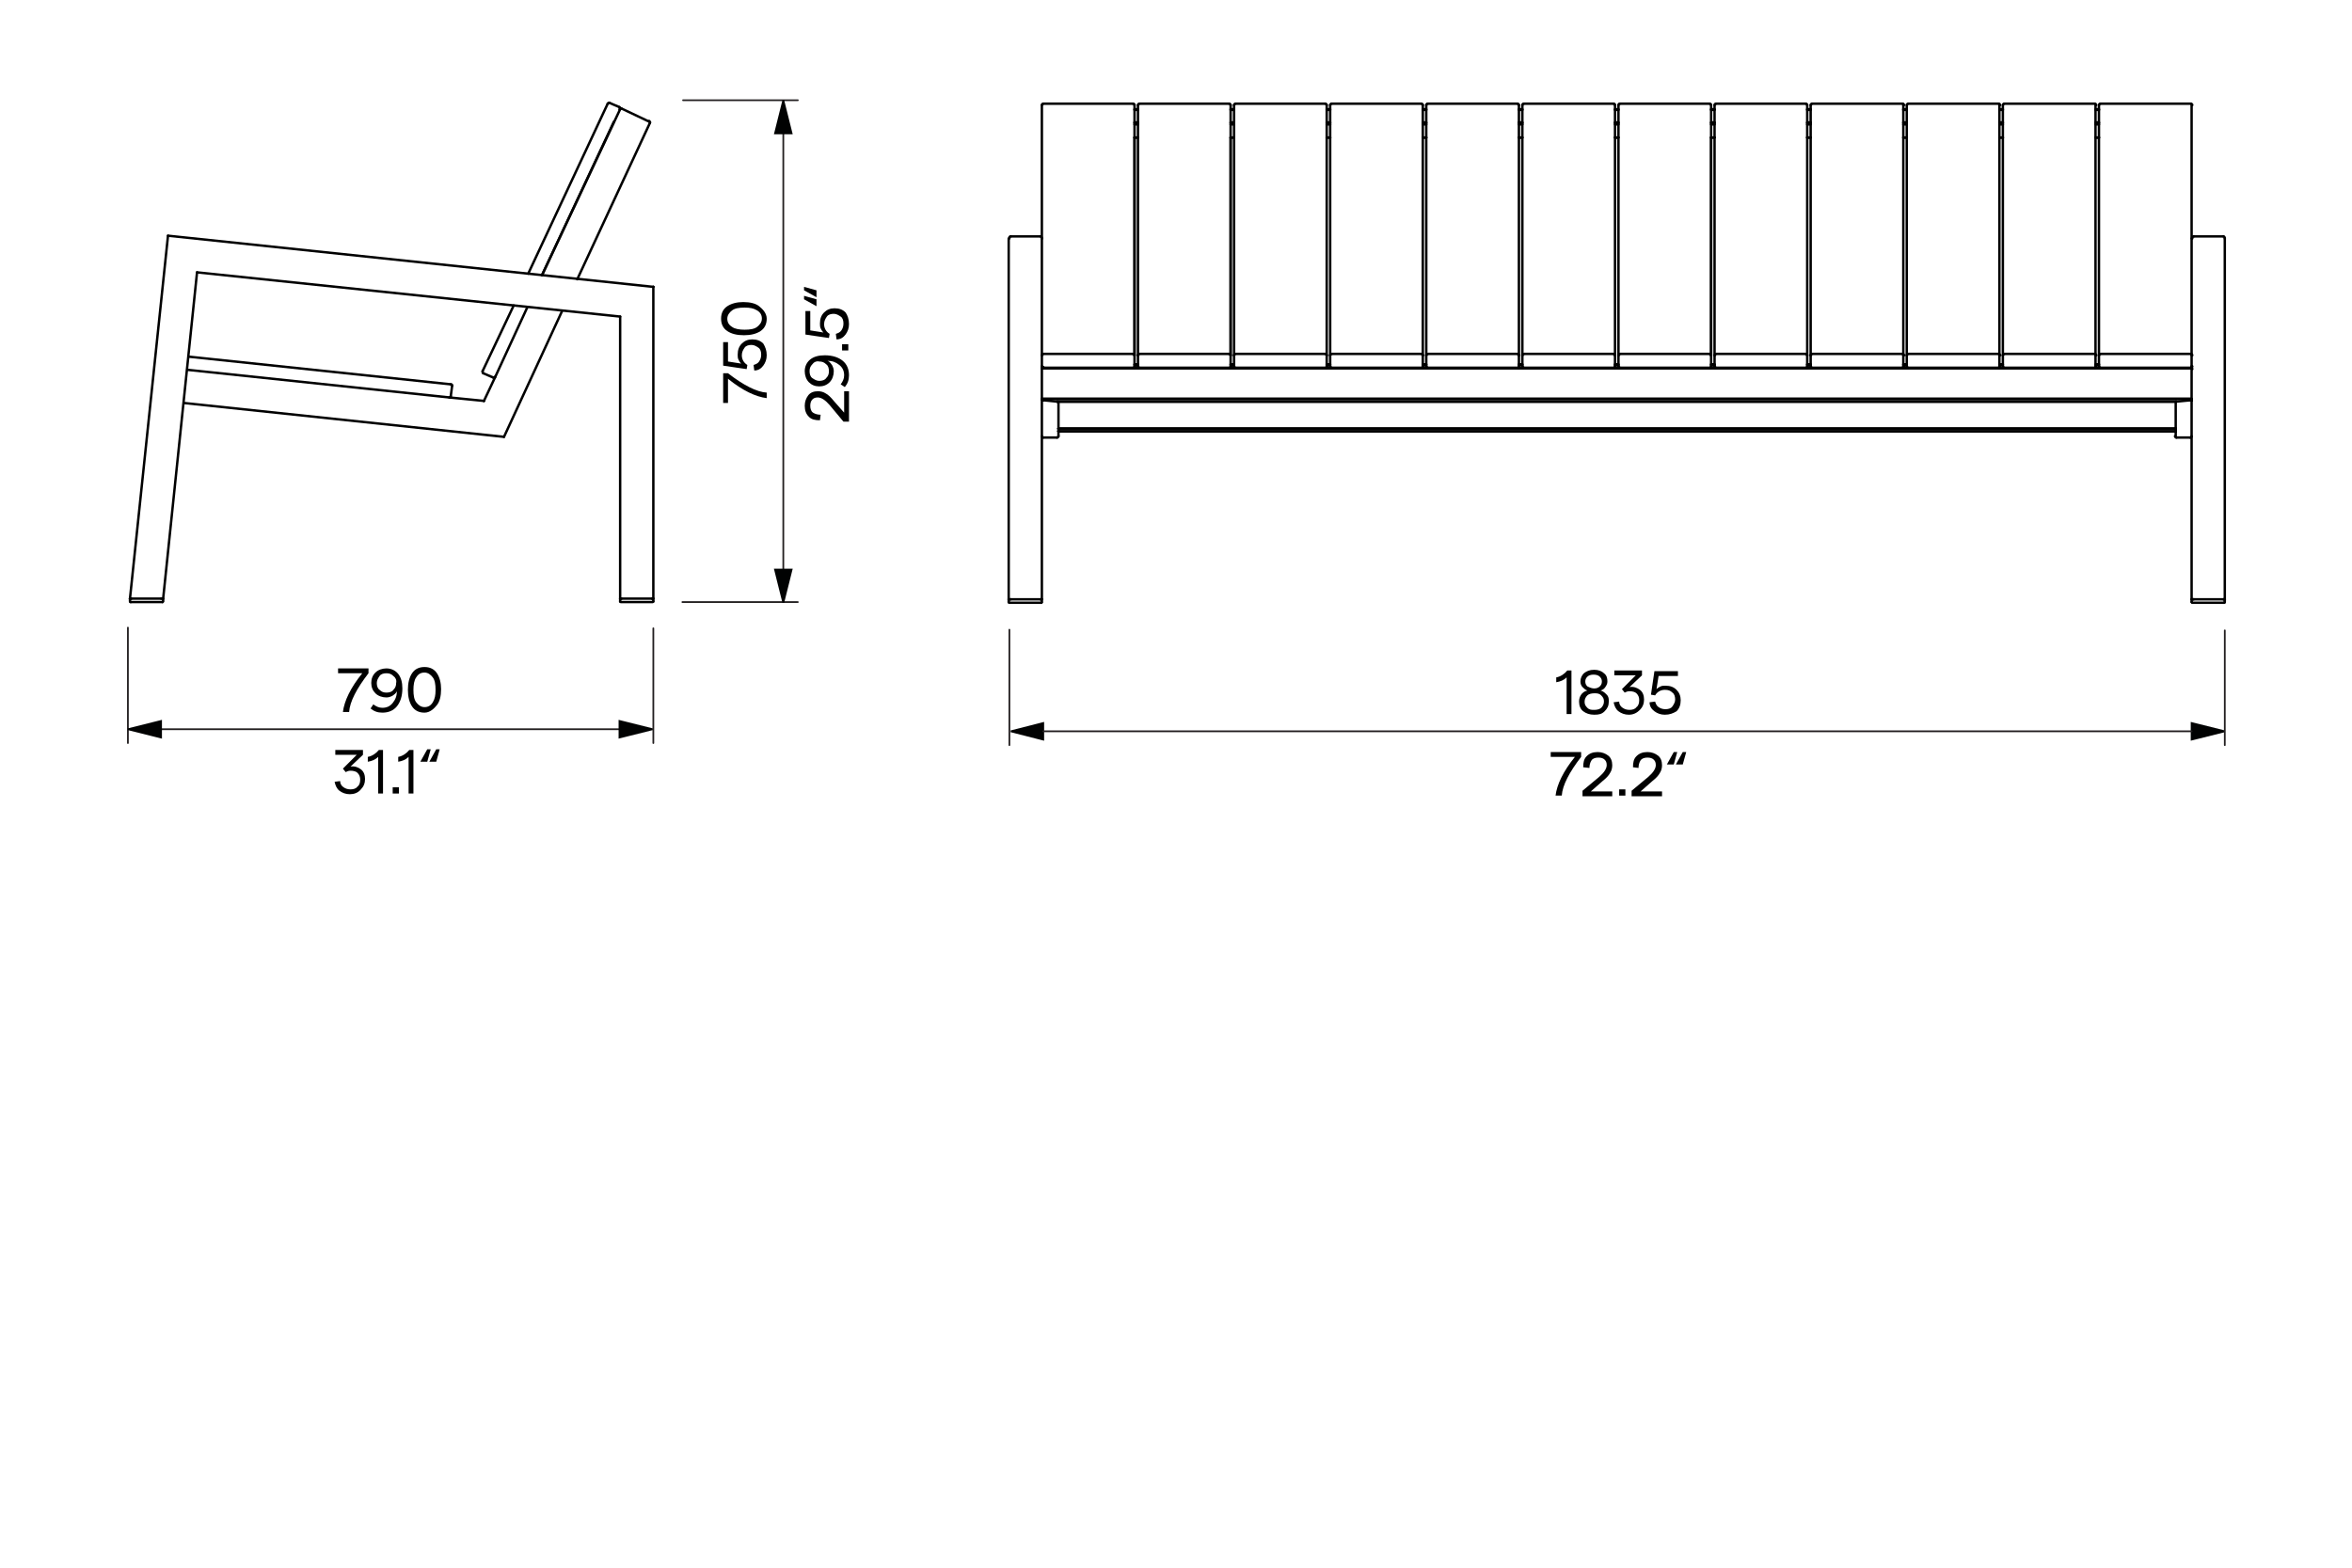 <?xml version="1.0" encoding="utf-8"?>
<!-- Generator: Adobe Illustrator 27.0.0, SVG Export Plug-In . SVG Version: 6.00 Build 0)  -->
<svg version="1.1" id="Vrstva_1" xmlns="http://www.w3.org/2000/svg" xmlns:xlink="http://www.w3.org/1999/xlink" x="0px" y="0px"
	 viewBox="0 0 340.2 226.8" style="enable-background:new 0 0 340.2 226.8;" xml:space="preserve">
<style type="text/css">
	.st0{fill:none;stroke:#231F20;stroke-width:0.25;stroke-linecap:round;stroke-linejoin:round;}
	.st1{enable-background:new    ;}
	.st2{fill:none;stroke:#000000;stroke-width:0.35;stroke-linecap:round;stroke-linejoin:round;}
	.st3{fill:#010202;stroke:#010202;stroke-width:0.25;stroke-miterlimit:10;}
</style>
<line class="st0" x1="98.7" y1="87.1" x2="115.4" y2="87.1"/>
<line class="st0" x1="98.8" y1="14.5" x2="115.4" y2="14.5"/>
<polyline class="st0" points="113.3,18.5 113.3,49.2 113.3,82.4 "/>
<g class="st1">
	<path d="M110.9,57.6c-1.6-0.2-3.5-1.1-5.6-2.8v3.5h-0.7V54h0.7c2.2,1.7,4.1,2.7,5.6,2.8V57.6z"/>
	<path d="M110.9,51.4c0,0.6-0.2,1.1-0.5,1.5c-0.3,0.4-0.7,0.7-1.3,0.7l-0.1-0.8c0.3-0.1,0.6-0.2,0.8-0.5s0.3-0.6,0.3-1
		c0-0.4-0.1-0.8-0.4-1s-0.6-0.4-1-0.4c-0.4,0-0.8,0.1-1,0.4s-0.4,0.6-0.4,1.1c0,0.6,0.3,1.1,0.8,1.4l-0.1,0.6l-3.4-0.5v-3.4h0.7v2.8
		l1.9,0.3c-0.2-0.2-0.3-0.4-0.4-0.6c-0.1-0.2-0.1-0.5-0.1-0.7c0-0.7,0.2-1.2,0.6-1.6c0.4-0.4,0.9-0.6,1.5-0.6c0.7,0,1.2,0.2,1.6,0.6
		C110.7,50.2,110.9,50.7,110.9,51.4z"/>
	<path d="M110.9,46.1c0,0.8-0.3,1.4-0.9,1.8c-0.6,0.4-1.4,0.6-2.4,0.6c-1,0-1.8-0.2-2.4-0.6c-0.6-0.4-0.9-1-0.9-1.8
		c0-0.8,0.3-1.4,0.9-1.8s1.4-0.6,2.3-0.6c1,0,1.8,0.2,2.3,0.6S110.9,45.3,110.9,46.1z M110.2,46.1c0-0.5-0.2-0.9-0.7-1.2
		s-1-0.4-1.8-0.4c-0.8,0-1.4,0.1-1.8,0.4c-0.4,0.3-0.7,0.7-0.7,1.2c0,0.5,0.2,0.9,0.7,1.2c0.4,0.3,1.1,0.4,1.8,0.4
		c0.8,0,1.4-0.1,1.8-0.4S110.2,46.6,110.2,46.1z"/>
</g>
<g class="st1">
	<path d="M122.7,61l-0.7,0l-2-2.4c-0.6-0.7-1.2-1.1-1.7-1.1c-0.4,0-0.6,0.1-0.8,0.3c-0.2,0.2-0.3,0.5-0.3,0.9c0,0.4,0.1,0.8,0.4,1
		c0.3,0.2,0.7,0.3,1.1,0.3l-0.1,0.8c-0.7,0-1.2-0.1-1.6-0.5c-0.4-0.4-0.6-0.9-0.6-1.6c0-0.6,0.2-1.1,0.5-1.5s0.8-0.6,1.4-0.6
		c0.4,0,0.8,0.1,1.1,0.3c0.4,0.2,0.8,0.6,1.2,1.1l1.5,1.7v-3.1h0.7V61z"/>
	<path d="M120.6,53.7c0,0.6-0.2,1.2-0.6,1.6c-0.4,0.4-0.9,0.6-1.5,0.6c-0.6,0-1.1-0.2-1.5-0.6c-0.4-0.4-0.6-1-0.6-1.6
		c0-0.7,0.3-1.3,0.8-1.7c0.5-0.4,1.2-0.6,2.1-0.6c1.1,0,2,0.3,2.6,0.8s0.9,1.2,0.9,2.1c0,0.7-0.2,1.2-0.6,1.7l-0.6-0.4
		c0.3-0.4,0.5-0.8,0.5-1.3c0-0.6-0.2-1.1-0.7-1.5s-1-0.6-1.7-0.6c0.3,0.1,0.5,0.4,0.7,0.7C120.5,53.1,120.6,53.4,120.6,53.7z
		 M117.5,52.7c-0.3,0.3-0.4,0.6-0.4,1s0.1,0.8,0.4,1s0.6,0.4,1,0.4c0.4,0,0.8-0.1,1-0.4c0.3-0.3,0.4-0.6,0.4-1s-0.1-0.8-0.4-1
		c-0.3-0.3-0.6-0.4-1-0.4C118.1,52.2,117.7,52.4,117.5,52.7z"/>
	<path d="M121.8,50.7v-0.9h0.9v0.9H121.8z"/>
	<path d="M122.8,46.9c0,0.6-0.2,1.1-0.5,1.5c-0.3,0.4-0.7,0.7-1.3,0.7l-0.1-0.8c0.3-0.1,0.6-0.2,0.8-0.5s0.3-0.6,0.3-1
		c0-0.4-0.1-0.8-0.4-1s-0.6-0.4-1-0.4c-0.4,0-0.8,0.1-1,0.4s-0.4,0.6-0.4,1.1c0,0.6,0.3,1.1,0.8,1.4l-0.1,0.6l-3.4-0.5v-3.4h0.7v2.8
		l1.9,0.3c-0.2-0.2-0.3-0.4-0.4-0.6c-0.1-0.2-0.1-0.5-0.1-0.7c0-0.7,0.2-1.2,0.6-1.6c0.4-0.4,0.9-0.6,1.5-0.6c0.7,0,1.2,0.2,1.6,0.6
		C122.6,45.6,122.8,46.2,122.8,46.9z"/>
	<path d="M116.3,41.5l1.8,0.5v1l-1.8-1V41.5z M116.3,42.8l1.8,0.5v1l-1.8-1V42.8z"/>
</g>
<g>
	<line class="st2" x1="78.4" y1="39.8" x2="88.8" y2="17.6"/>
	<path class="st2" d="M89.7,87C89.7,87,89.7,87.1,89.7,87"/>
	<line class="st2" x1="89.7" y1="86.6" x2="89.8" y2="86.6"/>
	<path class="st2" d="M94.5,87C94.5,87,94.5,87.1,94.5,87"/>
	<line class="st2" x1="94.4" y1="86.6" x2="94.5" y2="86.6"/>
	<line class="st2" x1="89.8" y1="87.1" x2="94.4" y2="87.1"/>
	<line class="st2" x1="94.5" y1="87" x2="94.5" y2="86.6"/>
	<line class="st2" x1="89.7" y1="86.6" x2="89.7" y2="87"/>
	<line class="st2" x1="94.3" y1="86.6" x2="94.4" y2="86.6"/>
	<line class="st2" x1="89.8" y1="86.6" x2="89.9" y2="86.6"/>
	<path class="st2" d="M23.5,87.1C23.5,87.1,23.6,87,23.5,87.1"/>
	<line class="st2" x1="23.5" y1="86.6" x2="23.6" y2="86.6"/>
	<path class="st2" d="M18.9,87.1C18.8,87.1,18.8,87,18.9,87.1"/>
	<line class="st2" x1="18.8" y1="86.6" x2="18.9" y2="86.6"/>
	<line class="st2" x1="18.9" y1="87.1" x2="23.5" y2="87.1"/>
	<line class="st2" x1="18.8" y1="86.6" x2="18.8" y2="87"/>
	<line class="st2" x1="23.6" y1="87" x2="23.6" y2="86.6"/>
	<line class="st2" x1="23.3" y1="86.6" x2="23.5" y2="86.6"/>
	<line class="st2" x1="18.9" y1="86.6" x2="19" y2="86.6"/>
	<line class="st2" x1="94.5" y1="41.5" x2="94.5" y2="41.5"/>
	<line class="st2" x1="28.5" y1="39.4" x2="89.7" y2="45.8"/>
	<line class="st2" x1="94.5" y1="41.5" x2="24.3" y2="34.1"/>
	<line class="st2" x1="70" y1="58" x2="70" y2="58"/>
	<line class="st2" x1="26.6" y1="58.3" x2="72.9" y2="63.2"/>
	<line class="st2" x1="70" y1="58" x2="65" y2="57.5"/>
	<path class="st2" d="M89.9,15.7c-0.1-0.1-0.2,0-0.3,0.1"/>
	<path class="st2" d="M94,17.8c0.1-0.1,0-0.2-0.1-0.3"/>
	<line class="st2" x1="71.6" y1="54.6" x2="70" y2="58"/>
	<line class="st2" x1="83.5" y1="40.4" x2="94" y2="17.8"/>
	<line class="st2" x1="72.9" y1="63.2" x2="81.3" y2="45"/>
	<line class="st2" x1="89.9" y1="15.7" x2="93.9" y2="17.6"/>
	<line class="st2" x1="18.8" y1="86.6" x2="18.8" y2="86.6"/>
	<line class="st2" x1="23.6" y1="86.6" x2="28.5" y2="39.4"/>
	<line class="st2" x1="24.3" y1="34.1" x2="18.8" y2="86.6"/>
	<line class="st2" x1="23.3" y1="86.6" x2="19" y2="86.6"/>
	<line class="st2" x1="94.3" y1="86.6" x2="89.9" y2="86.6"/>
	<line class="st2" x1="94.5" y1="86.6" x2="94.5" y2="41.5"/>
	<line class="st2" x1="89.7" y1="45.8" x2="89.7" y2="86.6"/>
	<path class="st2" d="M71.3,54.6c0.1,0.1,0.2,0,0.3-0.1"/>
	<path class="st2" d="M89.7,15.8c0.1-0.1,0-0.2-0.1-0.3"/>
	<path class="st2" d="M69.9,54c-0.1-0.1-0.1-0.1-0.1-0.3"/>
	<path class="st2" d="M87.9,15c0.1-0.1,0.1-0.2,0.3-0.1"/>
	<line class="st2" x1="78.4" y1="39.8" x2="89.7" y2="15.8"/>
	<line class="st2" x1="71.6" y1="54.6" x2="76.3" y2="44.4"/>
	<line class="st2" x1="76.4" y1="39.6" x2="87.9" y2="15"/>
	<line class="st2" x1="69.8" y1="53.7" x2="74.3" y2="44.2"/>
	<line class="st2" x1="89.6" y1="15.5" x2="88.2" y2="14.9"/>
	<line class="st2" x1="69.9" y1="54" x2="71.3" y2="54.6"/>
	<path class="st2" d="M65,57.5c0.1,0,0.2,0,0.2-0.2"/>
	<path class="st2" d="M65.4,55.8c0-0.1,0-0.2-0.2-0.2"/>
	<line class="st2" x1="27.1" y1="53.5" x2="65" y2="57.5"/>
	<line class="st2" x1="27.3" y1="51.6" x2="65.2" y2="55.6"/>
	<line class="st2" x1="65.2" y1="57.3" x2="65.4" y2="55.8"/>
</g>
<g>
	<line class="st2" x1="150.7" y1="51.4" x2="150.7" y2="53"/>
	<line class="st2" x1="164.1" y1="51.4" x2="164.1" y2="15.2"/>
	<line class="st2" x1="145.9" y1="34.5" x2="145.9" y2="86.7"/>
	<line class="st2" x1="150.5" y1="86.7" x2="146.2" y2="86.7"/>
	<line class="st2" x1="146.2" y1="34.2" x2="150.5" y2="34.2"/>
	<line class="st2" x1="150.7" y1="86.7" x2="150.7" y2="57.7"/>
	<line class="st2" x1="150.7" y1="53.3" x2="150.7" y2="53"/>
	<line class="st2" x1="150.7" y1="51.4" x2="150.7" y2="34.5"/>
	<path class="st2" d="M150.7,34.5c0-0.2-0.1-0.3-0.2-0.3"/>
	<path class="st2" d="M146.2,34.2c-0.2,0-0.2,0.1-0.2,0.3"/>
	<line class="st2" x1="146" y1="86.7" x2="146.2" y2="86.7"/>
	<line class="st2" x1="150.5" y1="86.7" x2="150.6" y2="86.7"/>
	<line class="st2" x1="153.1" y1="63.1" x2="153.1" y2="62.4"/>
	<line class="st2" x1="153.1" y1="62" x2="153.1" y2="58.1"/>
	<line class="st2" x1="152.9" y1="63.3" x2="150.9" y2="63.3"/>
	<line class="st2" x1="150.9" y1="57.9" x2="152.9" y2="58.1"/>
	<line class="st2" x1="150.7" y1="53.3" x2="150.7" y2="57.7"/>
	<path class="st2" d="M150.7,63.1c0,0.1,0,0.2,0.2,0.2"/>
	<path class="st2" d="M152.9,63.3c0.1,0,0.2-0.1,0.2-0.2"/>
	<path class="st2" d="M150.7,53.3c0-0.1,0.1-0.2,0.2-0.2"/>
	<path class="st2" d="M152.9,58.1L152.9,58.1"/>
	<line class="st2" x1="150.9" y1="57.9" x2="150.9" y2="57.9"/>
	<line class="st2" x1="150.9" y1="57.9" x2="150.9" y2="57.9"/>
	<line class="st2" x1="150.9" y1="57.9" x2="150.9" y2="57.9"/>
	<line class="st2" x1="150.9" y1="57.9" x2="150.9" y2="57.9"/>
	<line class="st2" x1="150.9" y1="57.9" x2="150.9" y2="57.9"/>
	<line class="st2" x1="150.8" y1="57.9" x2="150.8" y2="57.9"/>
	<line class="st2" x1="150.8" y1="57.9" x2="150.8" y2="57.9"/>
	<line class="st2" x1="150.8" y1="57.9" x2="150.8" y2="57.9"/>
	<line class="st2" x1="150.8" y1="57.9" x2="150.8" y2="57.9"/>
	<line class="st2" x1="150.8" y1="57.9" x2="150.8" y2="57.9"/>
	<line class="st2" x1="150.8" y1="57.9" x2="150.8" y2="57.9"/>
	<line class="st2" x1="150.8" y1="57.9" x2="150.8" y2="57.9"/>
	<line class="st2" x1="150.8" y1="57.9" x2="150.8" y2="57.9"/>
	<line class="st2" x1="150.8" y1="57.9" x2="150.8" y2="57.9"/>
	<line class="st2" x1="150.8" y1="57.9" x2="150.8" y2="57.9"/>
	<line class="st2" x1="150.8" y1="57.8" x2="150.8" y2="57.8"/>
	<line class="st2" x1="150.7" y1="57.8" x2="150.7" y2="57.8"/>
	<line class="st2" x1="150.7" y1="57.8" x2="150.7" y2="57.8"/>
	<line class="st2" x1="150.7" y1="57.8" x2="150.7" y2="57.8"/>
	<line class="st2" x1="150.7" y1="57.8" x2="150.7" y2="57.8"/>
	<line class="st2" x1="150.7" y1="57.8" x2="150.7" y2="57.8"/>
	<line class="st2" x1="150.7" y1="57.8" x2="150.7" y2="57.8"/>
	<line class="st2" x1="150.7" y1="57.8" x2="150.7" y2="57.8"/>
	<line class="st2" x1="150.7" y1="57.8" x2="150.7" y2="57.8"/>
	<line class="st2" x1="150.7" y1="57.8" x2="150.7" y2="57.8"/>
	<path class="st2" d="M150.7,57.7L150.7,57.7"/>
	<line class="st2" x1="314.8" y1="63.3" x2="316.9" y2="63.3"/>
	<path class="st2" d="M317,63.1c0,0.1,0,0.2-0.2,0.2"/>
	<path class="st2" d="M314.8,63.3c-0.1,0-0.2-0.1-0.2-0.2"/>
	<path class="st2" d="M233.4,15c0.1,0,0.2,0.1,0.2,0.2"/>
	<path class="st2" d="M220.2,15.2c0-0.1,0.1-0.2,0.2-0.2"/>
	<line class="st2" x1="220.4" y1="15" x2="233.4" y2="15"/>
	<path class="st2" d="M289.1,15c0.1,0,0.2,0.1,0.2,0.2"/>
	<path class="st2" d="M275.8,15.2c0-0.1,0.1-0.2,0.2-0.2"/>
	<line class="st2" x1="276" y1="15" x2="289.1" y2="15"/>
	<line class="st2" x1="314.7" y1="58.1" x2="314.7" y2="62"/>
	<line class="st2" x1="314.7" y1="62.4" x2="314.7" y2="63.1"/>
	<line class="st2" x1="314.8" y1="58.1" x2="316.9" y2="57.9"/>
	<path class="st2" d="M316.9,53.2c0.1,0,0.2,0,0.2,0.2"/>
	<line class="st2" x1="317" y1="53.3" x2="317" y2="57.7"/>
	<path class="st2" d="M317,57.7L317,57.7"/>
	<line class="st2" x1="317" y1="57.8" x2="317" y2="57.8"/>
	<line class="st2" x1="317" y1="57.8" x2="317" y2="57.8"/>
	<line class="st2" x1="317" y1="57.8" x2="317" y2="57.8"/>
	<line class="st2" x1="317" y1="57.8" x2="317" y2="57.8"/>
	<line class="st2" x1="317" y1="57.8" x2="317" y2="57.8"/>
	<line class="st2" x1="317" y1="57.8" x2="317" y2="57.8"/>
	<line class="st2" x1="317" y1="57.8" x2="317" y2="57.8"/>
	<line class="st2" x1="317" y1="57.8" x2="317" y2="57.8"/>
	<line class="st2" x1="317" y1="57.8" x2="317" y2="57.8"/>
	<line class="st2" x1="317" y1="57.8" x2="317" y2="57.8"/>
	<line class="st2" x1="317" y1="57.9" x2="317" y2="57.9"/>
	<line class="st2" x1="317" y1="57.9" x2="317" y2="57.9"/>
	<line class="st2" x1="317" y1="57.9" x2="317" y2="57.9"/>
	<line class="st2" x1="317" y1="57.9" x2="317" y2="57.9"/>
	<line class="st2" x1="317" y1="57.9" x2="316.9" y2="57.9"/>
	<line class="st2" x1="316.9" y1="57.9" x2="316.9" y2="57.9"/>
	<line class="st2" x1="316.9" y1="57.9" x2="316.9" y2="57.9"/>
	<line class="st2" x1="316.9" y1="57.9" x2="316.9" y2="57.9"/>
	<line class="st2" x1="316.9" y1="57.9" x2="316.9" y2="57.9"/>
	<line class="st2" x1="316.9" y1="57.9" x2="316.9" y2="57.9"/>
	<line class="st2" x1="316.9" y1="57.9" x2="316.9" y2="57.9"/>
	<line class="st2" x1="316.9" y1="57.9" x2="316.9" y2="57.9"/>
	<line class="st2" x1="316.9" y1="57.9" x2="316.9" y2="57.9"/>
	<line class="st2" x1="316.9" y1="57.9" x2="316.9" y2="57.9"/>
	<line class="st2" x1="316.9" y1="57.9" x2="316.9" y2="57.9"/>
	<path class="st2" d="M275.8,51.4c0-0.1,0.1-0.2,0.2-0.2"/>
	<path class="st2" d="M289.1,51.2c0.1,0,0.2,0.1,0.2,0.2"/>
	<line class="st2" x1="276" y1="51.2" x2="289.1" y2="51.2"/>
	<path class="st2" d="M164.6,51.4c0-0.1,0.1-0.2,0.2-0.2"/>
	<path class="st2" d="M150.7,57.7C150.7,57.7,150.7,57.8,150.7,57.7"/>
	<line class="st2" x1="150.7" y1="57.8" x2="150.7" y2="57.8"/>
	<line class="st2" x1="150.7" y1="57.8" x2="150.7" y2="57.8"/>
	<line class="st2" x1="150.7" y1="57.8" x2="150.7" y2="57.8"/>
	<line class="st2" x1="150.7" y1="57.8" x2="150.7" y2="57.8"/>
	<line class="st2" x1="150.7" y1="57.8" x2="150.7" y2="57.8"/>
	<line class="st2" x1="150.7" y1="57.8" x2="150.7" y2="57.8"/>
	<line class="st2" x1="150.7" y1="57.8" x2="150.7" y2="57.8"/>
	<line class="st2" x1="150.7" y1="57.8" x2="150.7" y2="57.8"/>
	<line class="st2" x1="150.7" y1="57.8" x2="150.8" y2="57.8"/>
	<path class="st2" d="M150.8,57.8C150.8,57.8,150.8,57.9,150.8,57.8"/>
	<line class="st2" x1="150.8" y1="57.9" x2="150.8" y2="57.9"/>
	<line class="st2" x1="150.8" y1="57.9" x2="150.8" y2="57.9"/>
	<line class="st2" x1="150.8" y1="57.9" x2="150.8" y2="57.9"/>
	<line class="st2" x1="150.8" y1="57.9" x2="150.8" y2="57.9"/>
	<line class="st2" x1="150.8" y1="57.9" x2="150.8" y2="57.9"/>
	<line class="st2" x1="150.8" y1="57.9" x2="150.8" y2="57.9"/>
	<line class="st2" x1="150.8" y1="57.9" x2="150.8" y2="57.9"/>
	<line class="st2" x1="150.8" y1="57.9" x2="150.8" y2="57.9"/>
	<line class="st2" x1="150.8" y1="57.9" x2="150.8" y2="57.9"/>
	<line class="st2" x1="150.8" y1="57.9" x2="150.9" y2="57.9"/>
	<line class="st2" x1="150.9" y1="57.9" x2="150.9" y2="57.9"/>
	<line class="st2" x1="150.9" y1="57.9" x2="150.9" y2="57.9"/>
	<line class="st2" x1="150.9" y1="57.9" x2="150.9" y2="57.9"/>
	<path class="st2" d="M150.9,57.9L150.9,57.9"/>
	<path class="st2" d="M150.9,57.9L150.9,57.9"/>
	<line class="st2" x1="316.9" y1="57.9" x2="316.9" y2="57.9"/>
	<line class="st2" x1="316.9" y1="57.9" x2="316.9" y2="57.9"/>
	<line class="st2" x1="316.9" y1="57.9" x2="316.9" y2="57.9"/>
	<line class="st2" x1="316.9" y1="57.9" x2="316.9" y2="57.9"/>
	<line class="st2" x1="316.9" y1="57.9" x2="316.9" y2="57.9"/>
	<line class="st2" x1="316.9" y1="57.9" x2="316.9" y2="57.9"/>
	<line class="st2" x1="316.9" y1="57.9" x2="316.9" y2="57.9"/>
	<line class="st2" x1="316.9" y1="57.9" x2="316.9" y2="57.9"/>
	<line class="st2" x1="316.9" y1="57.9" x2="316.9" y2="57.9"/>
	<line class="st2" x1="316.9" y1="57.9" x2="316.9" y2="57.9"/>
	<line class="st2" x1="316.9" y1="57.9" x2="316.9" y2="57.9"/>
	<line class="st2" x1="317" y1="57.9" x2="317" y2="57.9"/>
	<line class="st2" x1="317" y1="57.9" x2="317" y2="57.9"/>
	<line class="st2" x1="317" y1="57.9" x2="317" y2="57.9"/>
	<line class="st2" x1="317" y1="57.9" x2="317" y2="57.9"/>
	<path class="st2" d="M317,57.9C317,57.9,317,57.8,317,57.9"/>
	<line class="st2" x1="317" y1="57.8" x2="317" y2="57.8"/>
	<line class="st2" x1="317" y1="57.8" x2="317" y2="57.8"/>
	<line class="st2" x1="317" y1="57.8" x2="317" y2="57.8"/>
	<line class="st2" x1="317" y1="57.8" x2="317" y2="57.8"/>
	<line class="st2" x1="317" y1="57.8" x2="317" y2="57.8"/>
	<line class="st2" x1="317" y1="57.8" x2="317" y2="57.8"/>
	<line class="st2" x1="317" y1="57.8" x2="317" y2="57.8"/>
	<line class="st2" x1="317" y1="57.8" x2="317" y2="57.8"/>
	<line class="st2" x1="317" y1="57.8" x2="317" y2="57.8"/>
	<path class="st2" d="M317,57.8C317,57.8,317,57.7,317,57.8"/>
	<line class="st2" x1="321.8" y1="86.7" x2="321.8" y2="34.5"/>
	<line class="st2" x1="317.3" y1="34.2" x2="321.6" y2="34.2"/>
	<line class="st2" x1="321.6" y1="86.7" x2="317.3" y2="86.7"/>
	<line class="st2" x1="317" y1="34.5" x2="317" y2="51.4"/>
	<line class="st2" x1="317" y1="53" x2="317" y2="53.3"/>
	<line class="st2" x1="317" y1="57.9" x2="317" y2="86.7"/>
	<path class="st2" d="M321.8,34.5c0-0.2-0.1-0.3-0.2-0.3"/>
	<path class="st2" d="M317.3,34.2c-0.2,0-0.2,0.1-0.2,0.3"/>
	<line class="st2" x1="317.2" y1="86.7" x2="317.3" y2="86.7"/>
	<line class="st2" x1="321.6" y1="86.7" x2="321.7" y2="86.7"/>
	<line class="st2" x1="314.7" y1="62.2" x2="314.7" y2="62"/>
	<path class="st2" d="M177.8,51.2c0.1,0,0.2,0.1,0.2,0.2"/>
	<line class="st2" x1="153.1" y1="62" x2="153.1" y2="62.2"/>
	<line class="st2" x1="314.7" y1="62.2" x2="314.7" y2="62.4"/>
	<line class="st2" x1="164.8" y1="51.2" x2="177.8" y2="51.2"/>
	<line class="st2" x1="153.1" y1="62.4" x2="153.1" y2="62.2"/>
	<path class="st2" d="M289.7,51.4c0-0.1,0.1-0.2,0.2-0.2"/>
	<line class="st2" x1="314.7" y1="62" x2="314.7" y2="62"/>
	<line class="st2" x1="153.1" y1="62" x2="153.1" y2="62"/>
	<line class="st2" x1="153.1" y1="62.4" x2="153.1" y2="62.4"/>
	<line class="st2" x1="314.7" y1="62.4" x2="314.7" y2="62.4"/>
	<line class="st2" x1="146" y1="86.7" x2="146" y2="86.7"/>
	<line class="st2" x1="150.6" y1="86.7" x2="150.6" y2="86.7"/>
	<line class="st2" x1="150.7" y1="87.1" x2="150.7" y2="86.7"/>
	<line class="st2" x1="145.9" y1="86.7" x2="145.9" y2="87.1"/>
	<line class="st2" x1="146" y1="87.2" x2="150.6" y2="87.2"/>
	<line class="st2" x1="150.6" y1="86.7" x2="150.7" y2="86.7"/>
	<line class="st2" x1="145.9" y1="86.7" x2="146" y2="86.7"/>
	<path class="st2" d="M150.6,87.2C150.7,87.2,150.7,87.1,150.6,87.2"/>
	<path class="st2" d="M145.9,87.1C145.9,87.1,145.9,87.2,145.9,87.1"/>
	<line class="st2" x1="317.1" y1="86.7" x2="317.2" y2="86.7"/>
	<line class="st2" x1="321.7" y1="86.7" x2="321.7" y2="86.7"/>
	<line class="st2" x1="321.8" y1="87.1" x2="321.8" y2="86.7"/>
	<line class="st2" x1="317" y1="86.7" x2="317" y2="87.1"/>
	<line class="st2" x1="317.1" y1="87.2" x2="321.7" y2="87.2"/>
	<line class="st2" x1="321.7" y1="86.7" x2="321.8" y2="86.7"/>
	<line class="st2" x1="317" y1="86.7" x2="317.1" y2="86.7"/>
	<path class="st2" d="M321.7,87.2C321.8,87.2,321.8,87.1,321.7,87.2"/>
	<path class="st2" d="M317,87.1C317,87.1,317.1,87.2,317,87.1"/>
	<line class="st2" x1="192.4" y1="51.4" x2="192.4" y2="53"/>
	<line class="st2" x1="192.4" y1="53" x2="192.4" y2="53.2"/>
	<line class="st2" x1="205.8" y1="53.2" x2="205.8" y2="53"/>
	<line class="st2" x1="205.8" y1="53" x2="205.8" y2="51.4"/>
	<path class="st2" d="M303,51.2c0.1,0,0.2,0.1,0.2,0.2"/>
	<line class="st2" x1="289.9" y1="51.2" x2="303" y2="51.2"/>
	<line class="st2" x1="206.3" y1="51.4" x2="206.3" y2="53"/>
	<line class="st2" x1="206.3" y1="53" x2="206.3" y2="53.2"/>
	<line class="st2" x1="219.7" y1="53.2" x2="219.7" y2="53"/>
	<line class="st2" x1="219.7" y1="53" x2="219.7" y2="51.4"/>
	<path class="st2" d="M191.7,15c0.1,0,0.2,0.1,0.2,0.2"/>
	<path class="st2" d="M178.5,15.2c0-0.1,0.1-0.2,0.2-0.2"/>
	<line class="st2" x1="178.7" y1="15" x2="191.7" y2="15"/>
	<line class="st2" x1="164.6" y1="15.2" x2="164.6" y2="51.4"/>
	<line class="st2" x1="303.1" y1="51.4" x2="303.1" y2="15.2"/>
	<line class="st2" x1="289.7" y1="15.2" x2="289.7" y2="51.4"/>
	<line class="st2" x1="178" y1="51.4" x2="178" y2="15.2"/>
	<line class="st2" x1="150.7" y1="15.2" x2="150.7" y2="34.5"/>
	<line class="st2" x1="219.7" y1="51.4" x2="219.7" y2="15.2"/>
	<line class="st2" x1="206.3" y1="15.2" x2="206.3" y2="51.4"/>
	<line class="st2" x1="247.5" y1="51.4" x2="247.5" y2="15.2"/>
	<line class="st2" x1="234.1" y1="15.2" x2="234.1" y2="51.4"/>
	<line class="st2" x1="164.1" y1="53.2" x2="164.1" y2="53"/>
	<line class="st2" x1="164.1" y1="53" x2="164.1" y2="51.4"/>
	<path class="st2" d="M178.5,51.4c0-0.1,0.1-0.2,0.2-0.2"/>
	<path class="st2" d="M191.7,51.2c0.1,0,0.2,0.1,0.2,0.2"/>
	<line class="st2" x1="248" y1="51.4" x2="248" y2="53"/>
	<line class="st2" x1="248" y1="53" x2="248" y2="53.2"/>
	<line class="st2" x1="261.4" y1="53.2" x2="261.4" y2="53"/>
	<line class="st2" x1="261.4" y1="53" x2="261.4" y2="51.4"/>
	<line class="st2" x1="178.7" y1="51.2" x2="191.7" y2="51.2"/>
	<line class="st2" x1="317" y1="53" x2="317" y2="53"/>
	<line class="st2" x1="205.8" y1="51.4" x2="205.8" y2="15.2"/>
	<line class="st2" x1="192.4" y1="15.2" x2="192.4" y2="51.4"/>
	<line class="st2" x1="261.9" y1="51.4" x2="261.9" y2="53"/>
	<line class="st2" x1="261.9" y1="53" x2="261.9" y2="53.2"/>
	<line class="st2" x1="275.3" y1="53.2" x2="275.3" y2="53"/>
	<line class="st2" x1="275.3" y1="53" x2="275.3" y2="51.4"/>
	<path class="st2" d="M303.6,51.4c0-0.1,0.1-0.2,0.2-0.2"/>
	<path class="st2" d="M316.9,51.2c0.1,0,0.2,0.1,0.2,0.2"/>
	<line class="st2" x1="234.1" y1="51.4" x2="234.1" y2="53"/>
	<line class="st2" x1="234.1" y1="53" x2="234.1" y2="53.2"/>
	<line class="st2" x1="247.5" y1="53.2" x2="247.5" y2="53"/>
	<line class="st2" x1="247.5" y1="53" x2="247.5" y2="51.4"/>
	<line class="st2" x1="303.8" y1="51.2" x2="316.9" y2="51.2"/>
	<path class="st2" d="M275.2,15c0.1,0,0.2,0.1,0.2,0.2"/>
	<line class="st2" x1="261.4" y1="51.4" x2="261.4" y2="15.2"/>
	<line class="st2" x1="248" y1="15.2" x2="248" y2="51.4"/>
	<line class="st2" x1="317" y1="34.5" x2="317" y2="15.2"/>
	<line class="st2" x1="303.6" y1="15.2" x2="303.6" y2="51.4"/>
	<line class="st2" x1="220.2" y1="51.4" x2="220.2" y2="53"/>
	<line class="st2" x1="220.2" y1="53" x2="220.2" y2="53.2"/>
	<line class="st2" x1="233.6" y1="53.2" x2="233.6" y2="53"/>
	<line class="st2" x1="233.6" y1="53" x2="233.6" y2="51.4"/>
	<path class="st2" d="M261.9,15.2c0-0.1,0.1-0.2,0.2-0.2"/>
	<line class="st2" x1="262.1" y1="15" x2="275.2" y2="15"/>
	<line class="st2" x1="275.3" y1="51.4" x2="275.3" y2="15.2"/>
	<line class="st2" x1="261.9" y1="15.2" x2="261.9" y2="51.4"/>
	<line class="st2" x1="303.6" y1="51.4" x2="303.6" y2="53"/>
	<line class="st2" x1="303.6" y1="53" x2="303.6" y2="53.2"/>
	<line class="st2" x1="317" y1="53" x2="317" y2="51.4"/>
	<path class="st2" d="M220.2,51.4c0-0.1,0.1-0.2,0.2-0.2"/>
	<path class="st2" d="M233.4,51.2c0.1,0,0.2,0.1,0.2,0.2"/>
	<line class="st2" x1="178.5" y1="51.4" x2="178.5" y2="53"/>
	<line class="st2" x1="178.5" y1="53" x2="178.5" y2="53.2"/>
	<line class="st2" x1="191.9" y1="53.2" x2="191.9" y2="53"/>
	<line class="st2" x1="191.9" y1="53" x2="191.9" y2="51.4"/>
	<line class="st2" x1="220.4" y1="51.2" x2="233.4" y2="51.2"/>
	<path class="st2" d="M316.9,15c0.1,0,0.2,0.1,0.2,0.2"/>
	<line class="st2" x1="191.9" y1="51.4" x2="191.9" y2="15.2"/>
	<line class="st2" x1="178.5" y1="15.2" x2="178.5" y2="51.4"/>
	<line class="st2" x1="289.7" y1="51.4" x2="289.7" y2="53"/>
	<line class="st2" x1="289.7" y1="53" x2="289.7" y2="53.2"/>
	<line class="st2" x1="303.1" y1="53.2" x2="303.1" y2="53"/>
	<line class="st2" x1="303.1" y1="53" x2="303.1" y2="51.4"/>
	<path class="st2" d="M303.6,15.2c0-0.1,0.1-0.2,0.2-0.2"/>
	<line class="st2" x1="303.8" y1="15" x2="316.9" y2="15"/>
	<line class="st2" x1="164.6" y1="51.4" x2="164.6" y2="53"/>
	<line class="st2" x1="164.6" y1="53" x2="164.6" y2="53.2"/>
	<line class="st2" x1="178" y1="53.2" x2="178" y2="53"/>
	<line class="st2" x1="178" y1="53" x2="178" y2="51.4"/>
	<path class="st2" d="M261.2,15c0.1,0,0.2,0.1,0.2,0.2"/>
	<path class="st2" d="M248,15.2c0-0.1,0.1-0.2,0.2-0.2"/>
	<line class="st2" x1="275.8" y1="51.4" x2="275.8" y2="53"/>
	<line class="st2" x1="275.8" y1="53" x2="275.8" y2="53.2"/>
	<line class="st2" x1="289.2" y1="53.2" x2="289.2" y2="53"/>
	<line class="st2" x1="289.2" y1="53" x2="289.2" y2="51.4"/>
	<line class="st2" x1="248.2" y1="15" x2="261.2" y2="15"/>
	<path class="st2" d="M234.1,51.4c0-0.1,0.1-0.2,0.2-0.2"/>
	<line class="st2" x1="289.2" y1="51.4" x2="289.2" y2="15.2"/>
	<line class="st2" x1="275.8" y1="15.2" x2="275.8" y2="51.4"/>
	<line class="st2" x1="233.6" y1="51.4" x2="233.6" y2="15.2"/>
	<line class="st2" x1="220.2" y1="15.2" x2="220.2" y2="51.4"/>
	<line class="st2" x1="303.6" y1="15.8" x2="303.1" y2="15.8"/>
	<line class="st2" x1="289.7" y1="15.8" x2="289.2" y2="15.8"/>
	<line class="st2" x1="275.8" y1="15.8" x2="275.3" y2="15.8"/>
	<line class="st2" x1="261.9" y1="15.8" x2="261.4" y2="15.8"/>
	<line class="st2" x1="248" y1="15.8" x2="247.5" y2="15.8"/>
	<line class="st2" x1="234.1" y1="15.8" x2="233.6" y2="15.8"/>
	<line class="st2" x1="220.2" y1="15.8" x2="219.7" y2="15.8"/>
	<line class="st2" x1="206.3" y1="15.8" x2="205.8" y2="15.8"/>
	<line class="st2" x1="192.4" y1="15.8" x2="191.9" y2="15.8"/>
	<line class="st2" x1="178.5" y1="15.8" x2="178" y2="15.8"/>
	<line class="st2" x1="164.6" y1="15.8" x2="164.1" y2="15.8"/>
	<line class="st2" x1="303.6" y1="19.9" x2="303.1" y2="19.9"/>
	<line class="st2" x1="289.7" y1="19.9" x2="289.2" y2="19.9"/>
	<line class="st2" x1="275.8" y1="19.9" x2="275.3" y2="19.9"/>
	<line class="st2" x1="261.9" y1="19.9" x2="261.4" y2="19.9"/>
	<line class="st2" x1="248" y1="19.9" x2="247.5" y2="19.9"/>
	<line class="st2" x1="234.1" y1="19.9" x2="233.6" y2="19.9"/>
	<line class="st2" x1="220.2" y1="19.9" x2="219.7" y2="19.9"/>
	<line class="st2" x1="206.3" y1="19.9" x2="205.8" y2="19.9"/>
	<line class="st2" x1="192.4" y1="19.9" x2="191.9" y2="19.9"/>
	<line class="st2" x1="178.5" y1="19.9" x2="178" y2="19.9"/>
	<line class="st2" x1="164.6" y1="19.9" x2="164.1" y2="19.9"/>
	<line class="st2" x1="303.6" y1="52.7" x2="303.1" y2="52.7"/>
	<line class="st2" x1="289.7" y1="52.7" x2="289.2" y2="52.7"/>
	<line class="st2" x1="275.8" y1="52.7" x2="275.3" y2="52.7"/>
	<line class="st2" x1="261.9" y1="52.7" x2="261.4" y2="52.7"/>
	<line class="st2" x1="248" y1="52.7" x2="247.5" y2="52.7"/>
	<line class="st2" x1="234.1" y1="52.7" x2="233.6" y2="52.7"/>
	<line class="st2" x1="220.2" y1="52.7" x2="219.7" y2="52.7"/>
	<line class="st2" x1="206.3" y1="52.7" x2="205.8" y2="52.7"/>
	<line class="st2" x1="192.4" y1="52.7" x2="191.9" y2="52.7"/>
	<line class="st2" x1="178.5" y1="52.7" x2="178" y2="52.7"/>
	<line class="st2" x1="164.6" y1="52.7" x2="164.1" y2="52.7"/>
	<line class="st2" x1="314.8" y1="58.1" x2="152.9" y2="58.1"/>
	<line class="st2" x1="316.9" y1="53.2" x2="316.9" y2="53.2"/>
	<line class="st2" x1="316.9" y1="53.2" x2="150.9" y2="53.2"/>
	<line class="st2" x1="150.9" y1="53.2" x2="150.9" y2="53.2"/>
	<line class="st2" x1="314.7" y1="62.4" x2="153.1" y2="62.4"/>
	<line class="st2" x1="192.6" y1="51.2" x2="205.6" y2="51.2"/>
	<path class="st2" d="M205.6,51.2c0.1,0,0.2,0.1,0.2,0.2"/>
	<path class="st2" d="M192.4,51.4c0-0.1,0.1-0.2,0.2-0.2"/>
	<line class="st2" x1="206.5" y1="51.2" x2="219.5" y2="51.2"/>
	<path class="st2" d="M219.5,51.2c0.1,0,0.2,0.1,0.2,0.2"/>
	<path class="st2" d="M206.3,51.4c0-0.1,0.1-0.2,0.2-0.2"/>
	<line class="st2" x1="178" y1="51.4" x2="178" y2="19.9"/>
	<line class="st2" x1="164.8" y1="15" x2="177.8" y2="15"/>
	<path class="st2" d="M164.6,15.2c0-0.1,0.1-0.2,0.2-0.2"/>
	<path class="st2" d="M177.8,15c0.1,0,0.2,0.1,0.2,0.2"/>
	<line class="st2" x1="289.9" y1="15" x2="303" y2="15"/>
	<path class="st2" d="M289.7,15.2c0-0.1,0.1-0.2,0.2-0.2"/>
	<path class="st2" d="M303,15c0.1,0,0.2,0.1,0.2,0.2"/>
	<line class="st2" x1="164.1" y1="51.4" x2="164.1" y2="19.9"/>
	<line class="st2" x1="150.9" y1="15" x2="163.9" y2="15"/>
	<path class="st2" d="M150.7,15.2c0-0.1,0.1-0.2,0.2-0.2"/>
	<path class="st2" d="M163.9,15c0.1,0,0.2,0.1,0.2,0.2"/>
	<line class="st2" x1="206.5" y1="15" x2="219.5" y2="15"/>
	<path class="st2" d="M206.3,15.2c0-0.1,0.1-0.2,0.2-0.2"/>
	<path class="st2" d="M219.5,15c0.1,0,0.2,0.1,0.2,0.2"/>
	<line class="st2" x1="247.5" y1="51.4" x2="247.5" y2="19.9"/>
	<line class="st2" x1="234.3" y1="15" x2="247.3" y2="15"/>
	<path class="st2" d="M234.1,15.2c0-0.1,0.1-0.2,0.2-0.2"/>
	<path class="st2" d="M247.3,15c0.1,0,0.2,0.1,0.2,0.2"/>
	<line class="st2" x1="150.9" y1="51.2" x2="163.9" y2="51.2"/>
	<path class="st2" d="M163.9,51.2c0.1,0,0.2,0.1,0.2,0.2"/>
	<path class="st2" d="M150.7,51.4c0-0.1,0.1-0.2,0.2-0.2"/>
	<line class="st2" x1="248.2" y1="51.2" x2="261.2" y2="51.2"/>
	<path class="st2" d="M261.2,51.2c0.1,0,0.2,0.1,0.2,0.2"/>
	<path class="st2" d="M248,51.4c0-0.1,0.1-0.2,0.2-0.2"/>
	<line class="st2" x1="192.6" y1="15" x2="205.6" y2="15"/>
	<path class="st2" d="M192.4,15.2c0-0.1,0.1-0.2,0.2-0.2"/>
	<path class="st2" d="M205.6,15c0.1,0,0.2,0.1,0.2,0.2"/>
	<line class="st2" x1="262.1" y1="51.2" x2="275.2" y2="51.2"/>
	<path class="st2" d="M275.2,51.2c0.1,0,0.2,0.1,0.2,0.2"/>
	<path class="st2" d="M261.9,51.4c0-0.1,0.1-0.2,0.2-0.2"/>
	<line class="st2" x1="234.3" y1="51.2" x2="247.3" y2="51.2"/>
	<path class="st2" d="M247.3,51.2c0.1,0,0.2,0.1,0.2,0.2"/>
	<path class="st2" d="M275.8,53c0,0.1,0,0.2,0.2,0.2"/>
	<path class="st2" d="M289.1,53.2c0.1,0,0.2-0.1,0.2-0.2"/>
	<path class="st2" d="M164.6,53c0,0.1,0,0.2,0.2,0.2"/>
	<path class="st2" d="M177.9,53.2c0.1,0,0.2-0.1,0.2-0.2"/>
	<path class="st2" d="M289.7,53c0,0.1,0,0.2,0.2,0.2"/>
	<path class="st2" d="M303,53.2c0.1,0,0.2-0.1,0.2-0.2"/>
	<path class="st2" d="M178.5,53c0,0.1,0,0.2,0.2,0.2"/>
	<path class="st2" d="M191.8,53.2c0.1,0,0.2-0.1,0.2-0.2"/>
	<path class="st2" d="M303.6,53c0,0.1,0,0.2,0.2,0.2"/>
	<path class="st2" d="M316.9,53.2c0.1,0,0.2-0.1,0.2-0.2"/>
	<path class="st2" d="M220.2,53c0,0.1,0,0.2,0.2,0.2"/>
	<path class="st2" d="M233.5,53.2c0.1,0,0.2-0.1,0.2-0.2"/>
	<path class="st2" d="M234.1,53c0,0.1,0,0.2,0.2,0.2"/>
	<path class="st2" d="M247.4,53.2c0.1,0,0.2-0.1,0.2-0.2"/>
	<path class="st2" d="M261.9,53c0,0.1,0,0.2,0.2,0.2"/>
	<path class="st2" d="M275.2,53.2c0.1,0,0.2-0.1,0.2-0.2"/>
	<path class="st2" d="M248,53c0,0.1,0,0.2,0.2,0.2"/>
	<path class="st2" d="M261.3,53.2c0.1,0,0.2-0.1,0.2-0.2"/>
	<path class="st2" d="M150.7,53c0,0.1,0,0.2,0.2,0.2"/>
	<path class="st2" d="M164,53.2c0.1,0,0.2-0.1,0.2-0.2"/>
	<line class="st2" x1="234.1" y1="17.8" x2="233.6" y2="17.8"/>
	<path class="st2" d="M206.3,53c0,0.1,0,0.2,0.2,0.2"/>
	<path class="st2" d="M219.6,53.2c0.1,0,0.2-0.1,0.2-0.2"/>
	<path class="st2" d="M192.4,53c0,0.1,0,0.2,0.2,0.2"/>
	<path class="st2" d="M205.7,53.2c0.1,0,0.2-0.1,0.2-0.2"/>
	<line class="st2" x1="314.7" y1="62" x2="153.1" y2="62"/>
	<line class="st2" x1="314.7" y1="62.4" x2="153.1" y2="62.4"/>
	<line class="st2" x1="314.7" y1="62" x2="153.1" y2="62"/>
	<line class="st2" x1="317" y1="57.7" x2="150.7" y2="57.7"/>
	<line class="st2" x1="150.7" y1="53.3" x2="317" y2="53.3"/>
	<line class="st2" x1="314.8" y1="58.1" x2="152.9" y2="58.1"/>
	<line class="st2" x1="317" y1="57.7" x2="150.7" y2="57.7"/>
	<line class="st2" x1="303.1" y1="52.8" x2="303.6" y2="52.8"/>
	<line class="st2" x1="289.2" y1="52.8" x2="289.7" y2="52.8"/>
	<line class="st2" x1="275.3" y1="52.8" x2="275.8" y2="52.8"/>
	<line class="st2" x1="261.4" y1="52.8" x2="261.9" y2="52.8"/>
	<line class="st2" x1="247.5" y1="52.8" x2="248" y2="52.8"/>
	<line class="st2" x1="233.6" y1="52.8" x2="234.1" y2="52.8"/>
	<line class="st2" x1="248" y1="17.8" x2="247.5" y2="17.8"/>
	<line class="st2" x1="261.9" y1="17.8" x2="261.4" y2="17.8"/>
	<line class="st2" x1="275.8" y1="17.8" x2="275.3" y2="17.8"/>
	<line class="st2" x1="289.7" y1="17.8" x2="289.2" y2="17.8"/>
	<line class="st2" x1="219.7" y1="52.8" x2="220.2" y2="52.8"/>
	<line class="st2" x1="205.8" y1="52.8" x2="206.3" y2="52.8"/>
	<line class="st2" x1="191.9" y1="52.8" x2="192.4" y2="52.8"/>
	<line class="st2" x1="178" y1="52.8" x2="178.5" y2="52.8"/>
	<line class="st2" x1="164.1" y1="52.8" x2="164.6" y2="52.8"/>
	<line class="st2" x1="303.1" y1="15.9" x2="303.6" y2="15.9"/>
	<line class="st2" x1="289.2" y1="15.9" x2="289.7" y2="15.9"/>
	<line class="st2" x1="275.3" y1="15.9" x2="275.8" y2="15.9"/>
	<line class="st2" x1="261.4" y1="15.9" x2="261.9" y2="15.9"/>
	<line class="st2" x1="247.5" y1="15.9" x2="248" y2="15.9"/>
	<line class="st2" x1="233.6" y1="15.9" x2="234.1" y2="15.9"/>
	<line class="st2" x1="219.7" y1="15.9" x2="220.2" y2="15.9"/>
	<line class="st2" x1="205.8" y1="15.9" x2="206.3" y2="15.9"/>
	<line class="st2" x1="191.9" y1="15.9" x2="192.4" y2="15.9"/>
	<line class="st2" x1="178" y1="15.9" x2="178.5" y2="15.9"/>
	<line class="st2" x1="164.1" y1="15.9" x2="164.6" y2="15.9"/>
	<line class="st2" x1="164.6" y1="17.7" x2="164.1" y2="17.7"/>
	<line class="st2" x1="178.5" y1="17.7" x2="178" y2="17.7"/>
	<line class="st2" x1="192.4" y1="17.7" x2="191.9" y2="17.7"/>
	<line class="st2" x1="206.3" y1="17.7" x2="205.8" y2="17.7"/>
	<line class="st2" x1="220.2" y1="17.7" x2="219.7" y2="17.7"/>
	<line class="st2" x1="234.1" y1="17.7" x2="233.6" y2="17.7"/>
	<line class="st2" x1="248" y1="17.7" x2="247.5" y2="17.7"/>
	<line class="st2" x1="261.9" y1="17.7" x2="261.4" y2="17.7"/>
	<line class="st2" x1="275.8" y1="17.7" x2="275.3" y2="17.7"/>
	<line class="st2" x1="289.7" y1="17.7" x2="289.2" y2="17.7"/>
	<line class="st2" x1="303.6" y1="17.7" x2="303.1" y2="17.7"/>
	<line class="st2" x1="164.6" y1="19.9" x2="164.1" y2="19.9"/>
	<line class="st2" x1="178.5" y1="19.9" x2="178" y2="19.9"/>
	<line class="st2" x1="192.4" y1="19.9" x2="191.9" y2="19.9"/>
	<line class="st2" x1="206.3" y1="19.9" x2="205.8" y2="19.9"/>
	<line class="st2" x1="220.2" y1="19.9" x2="219.7" y2="19.9"/>
	<line class="st2" x1="234.1" y1="19.9" x2="233.6" y2="19.9"/>
	<line class="st2" x1="248" y1="19.9" x2="247.5" y2="19.9"/>
	<line class="st2" x1="261.9" y1="19.9" x2="261.4" y2="19.9"/>
	<line class="st2" x1="275.8" y1="19.9" x2="275.3" y2="19.9"/>
	<line class="st2" x1="289.7" y1="19.9" x2="289.2" y2="19.9"/>
	<line class="st2" x1="303.6" y1="19.9" x2="303.1" y2="19.9"/>
	<line class="st2" x1="303.1" y1="18" x2="303.6" y2="18"/>
	<line class="st2" x1="289.2" y1="18" x2="289.7" y2="18"/>
	<line class="st2" x1="275.3" y1="18" x2="275.8" y2="18"/>
	<line class="st2" x1="261.4" y1="18" x2="261.9" y2="18"/>
	<line class="st2" x1="247.5" y1="18" x2="248" y2="18"/>
	<line class="st2" x1="233.6" y1="18" x2="234.1" y2="18"/>
	<line class="st2" x1="219.7" y1="18" x2="220.2" y2="18"/>
	<line class="st2" x1="205.8" y1="18" x2="206.3" y2="18"/>
	<line class="st2" x1="191.9" y1="18" x2="192.4" y2="18"/>
	<line class="st2" x1="178" y1="18" x2="178.5" y2="18"/>
	<line class="st2" x1="164.1" y1="18" x2="164.6" y2="18"/>
	<line class="st2" x1="164.6" y1="17.8" x2="164.1" y2="17.8"/>
	<line class="st2" x1="178.5" y1="17.8" x2="178" y2="17.8"/>
	<line class="st2" x1="192.4" y1="17.8" x2="191.9" y2="17.8"/>
	<line class="st2" x1="206.3" y1="17.8" x2="205.8" y2="17.8"/>
	<line class="st2" x1="303.6" y1="17.8" x2="303.1" y2="17.8"/>
	<line class="st2" x1="220.2" y1="17.8" x2="219.7" y2="17.8"/>
</g>
<line class="st0" x1="18.5" y1="90.8" x2="18.5" y2="107.5"/>
<line class="st0" x1="94.5" y1="90.9" x2="94.5" y2="107.5"/>
<polyline class="st0" points="89.5,105.5 57.7,105.5 23.3,105.5 "/>
<polyline class="st3" points="18.5,105.5 23.3,106.7 23.3,104.3 18.5,105.5 "/>
<polyline class="st3" points="94.4,105.5 89.6,104.3 89.6,106.7 94.4,105.5 "/>
<polyline class="st3" points="321.8,105.8 317,104.6 317,107 321.8,105.8 "/>
<polyline class="st3" points="146.2,105.8 150.9,107 150.9,104.6 146.2,105.8 "/>
<g class="st1">
	<path d="M49.6,103c0.2-1.6,1.1-3.5,2.8-5.6h-3.5v-0.7h4.4v0.7c-1.7,2.2-2.7,4.1-2.8,5.6H49.6z"/>
	<path d="M55.9,100.9c-0.6,0-1.2-0.2-1.6-0.6c-0.4-0.4-0.6-0.9-0.6-1.5c0-0.6,0.2-1.1,0.6-1.5c0.4-0.4,1-0.6,1.6-0.6
		c0.7,0,1.3,0.3,1.7,0.8c0.4,0.5,0.6,1.2,0.6,2.1c0,1.1-0.3,2-0.8,2.6s-1.2,0.9-2.1,0.9c-0.7,0-1.2-0.2-1.7-0.6l0.4-0.6
		c0.4,0.3,0.8,0.5,1.3,0.5c0.6,0,1.1-0.2,1.5-0.7s0.6-1,0.6-1.7c-0.1,0.3-0.4,0.5-0.7,0.7C56.5,100.8,56.2,100.9,55.9,100.9z
		 M56.9,97.8c-0.3-0.3-0.6-0.4-1-0.4s-0.8,0.1-1,0.4s-0.4,0.6-0.4,1c0,0.4,0.1,0.8,0.4,1c0.3,0.3,0.6,0.4,1,0.4s0.8-0.1,1-0.4
		c0.3-0.3,0.4-0.6,0.4-1C57.4,98.4,57.2,98,56.9,97.8z"/>
	<path d="M61.4,103.1c-0.8,0-1.4-0.3-1.8-0.9c-0.4-0.6-0.6-1.4-0.6-2.4c0-1,0.2-1.8,0.6-2.4c0.4-0.6,1-0.9,1.8-0.9
		c0.8,0,1.4,0.3,1.8,0.9s0.6,1.4,0.6,2.3c0,1-0.2,1.8-0.6,2.3S62.2,103.1,61.4,103.1z M61.4,102.3c0.5,0,0.9-0.2,1.2-0.7
		s0.4-1,0.4-1.8c0-0.8-0.1-1.4-0.4-1.8c-0.3-0.4-0.7-0.7-1.2-0.7c-0.5,0-0.9,0.2-1.2,0.7c-0.3,0.4-0.4,1.1-0.4,1.8
		c0,0.8,0.1,1.4,0.4,1.8S60.9,102.3,61.4,102.3z"/>
</g>
<g class="st1">
	<path d="M50.6,114.9c-0.6,0-1.1-0.2-1.5-0.5c-0.4-0.3-0.6-0.8-0.7-1.3l0.8-0.1c0,0.4,0.2,0.7,0.5,0.9s0.6,0.3,1,0.3
		c0.4,0,0.8-0.1,1-0.4c0.3-0.2,0.4-0.6,0.4-1c0-0.4-0.1-0.7-0.4-1c-0.2-0.2-0.6-0.3-1-0.3c-0.3,0-0.5,0.1-0.7,0.2l-0.4-0.5l2-2h-3.1
		v-0.7h4v0.7l-1.8,1.7c0.6-0.1,1.1,0.1,1.5,0.4c0.4,0.3,0.6,0.8,0.6,1.4c0,0.6-0.2,1.1-0.6,1.5C51.8,114.7,51.2,114.9,50.6,114.9z"
		/>
	<path d="M54.7,114.8v-5.3c-0.4,0.4-0.9,0.6-1.5,0.7v-0.7c0.6-0.1,1.2-0.5,1.6-1h0.6v6.3H54.7z"/>
	<path d="M56.8,113.9h0.9v0.9h-0.9V113.9z"/>
	<path d="M59.1,114.8v-5.3c-0.4,0.4-0.9,0.6-1.5,0.7v-0.7c0.6-0.1,1.2-0.5,1.6-1h0.6v6.3H59.1z"/>
	<path d="M62.3,108.4l-0.5,1.8h-1l1-1.8H62.3z M63.6,108.4l-0.5,1.8h-1l1-1.8H63.6z"/>
</g>
<line class="st0" x1="146" y1="91.1" x2="146" y2="107.8"/>
<line class="st0" x1="321.8" y1="91.2" x2="321.8" y2="107.8"/>
<polyline class="st0" points="317,105.8 237.3,105.8 150.9,105.8 "/>
<g class="st1">
	<path d="M226.6,103.3V98c-0.4,0.4-0.9,0.6-1.5,0.7V98c0.6-0.1,1.2-0.5,1.6-1h0.6v6.3H226.6z"/>
	<path d="M230.6,103.4c-0.7,0-1.2-0.2-1.6-0.5c-0.4-0.3-0.6-0.8-0.6-1.4c0-0.4,0.1-0.7,0.3-1s0.5-0.5,0.9-0.6
		c-0.3-0.1-0.5-0.3-0.7-0.5c-0.2-0.2-0.3-0.5-0.3-0.8c0-0.5,0.2-0.9,0.5-1.2c0.4-0.3,0.8-0.5,1.5-0.5c0.6,0,1.1,0.2,1.4,0.5
		c0.4,0.3,0.5,0.7,0.5,1.2c0,0.3-0.1,0.5-0.3,0.8s-0.4,0.4-0.7,0.5c0.4,0.1,0.6,0.3,0.9,0.6s0.3,0.6,0.3,1c0,0.6-0.2,1-0.6,1.4
		S231.3,103.4,230.6,103.4z M230.6,102.7c0.4,0,0.8-0.1,1-0.3s0.4-0.5,0.4-0.9c0-0.4-0.1-0.6-0.4-0.9s-0.6-0.3-1-0.3
		c-0.4,0-0.8,0.1-1,0.3s-0.4,0.5-0.4,0.9c0,0.4,0.1,0.6,0.4,0.9S230.2,102.7,230.6,102.7z M230.6,99.6c0.3,0,0.6-0.1,0.8-0.3
		c0.2-0.2,0.3-0.4,0.3-0.7c0-0.3-0.1-0.5-0.3-0.7c-0.2-0.2-0.5-0.3-0.9-0.3c-0.4,0-0.7,0.1-0.9,0.3c-0.2,0.2-0.3,0.4-0.3,0.7
		c0,0.3,0.1,0.5,0.3,0.7C230,99.5,230.3,99.6,230.6,99.6z"/>
	<path d="M235.6,103.4c-0.6,0-1.1-0.2-1.5-0.5s-0.6-0.8-0.7-1.3l0.8-0.1c0,0.4,0.2,0.7,0.5,0.9c0.3,0.2,0.6,0.3,1,0.3
		c0.4,0,0.8-0.1,1-0.4c0.3-0.2,0.4-0.6,0.4-1c0-0.4-0.1-0.7-0.4-1c-0.2-0.2-0.6-0.3-1-0.3c-0.3,0-0.5,0.1-0.7,0.2l-0.4-0.5l2-2h-3.1
		V97h4v0.7l-1.8,1.7c0.6-0.1,1.1,0.1,1.5,0.4c0.4,0.3,0.6,0.8,0.6,1.4c0,0.6-0.2,1.1-0.6,1.5S236.3,103.4,235.6,103.4z"/>
	<path d="M240.8,103.4c-0.6,0-1.1-0.2-1.5-0.5c-0.4-0.3-0.7-0.7-0.7-1.3l0.8-0.1c0.1,0.3,0.2,0.6,0.5,0.8c0.3,0.2,0.6,0.3,1,0.3
		c0.4,0,0.8-0.1,1-0.4s0.4-0.6,0.4-1c0-0.4-0.1-0.8-0.4-1c-0.3-0.3-0.6-0.4-1.1-0.4c-0.6,0-1.1,0.3-1.4,0.8l-0.6-0.1l0.5-3.4h3.4
		v0.7h-2.8l-0.3,1.9c0.2-0.2,0.4-0.3,0.6-0.4c0.2-0.1,0.5-0.1,0.7-0.1c0.7,0,1.2,0.2,1.6,0.6c0.4,0.4,0.6,0.9,0.6,1.5
		c0,0.7-0.2,1.2-0.6,1.6C242,103.2,241.5,103.4,240.8,103.4z"/>
</g>
<g class="st1">
	<path d="M225,115.1c0.2-1.6,1.1-3.5,2.8-5.6h-3.5v-0.7h4.4v0.7c-1.7,2.2-2.7,4.1-2.8,5.6H225z"/>
	<path d="M228.9,115.1l0-0.7l2.4-2c0.7-0.6,1.1-1.2,1.1-1.7c0-0.4-0.1-0.6-0.3-0.8c-0.2-0.2-0.5-0.3-0.9-0.3c-0.4,0-0.8,0.1-1,0.4
		c-0.2,0.3-0.3,0.7-0.3,1.1L229,111c0-0.7,0.1-1.2,0.5-1.6s0.9-0.6,1.6-0.6c0.6,0,1.1,0.2,1.5,0.5s0.6,0.8,0.6,1.4
		c0,0.4-0.1,0.8-0.3,1.1c-0.2,0.4-0.6,0.8-1.1,1.2l-1.7,1.5h3.1v0.7H228.9z"/>
	<path d="M234.2,114.2h0.9v0.9h-0.9V114.2z"/>
	<path d="M236,115.1l0-0.7l2.4-2c0.7-0.6,1.1-1.2,1.1-1.7c0-0.4-0.1-0.6-0.3-0.8s-0.5-0.3-0.9-0.3c-0.4,0-0.8,0.1-1,0.4
		c-0.2,0.3-0.3,0.7-0.3,1.1l-0.8-0.1c0-0.7,0.1-1.2,0.5-1.6s0.9-0.6,1.6-0.6c0.6,0,1.1,0.2,1.5,0.5s0.6,0.8,0.6,1.4
		c0,0.4-0.1,0.8-0.3,1.1c-0.2,0.4-0.6,0.8-1.1,1.2l-1.7,1.5h3.1v0.7H236z"/>
	<path d="M242.6,108.8l-0.5,1.8h-1l1-1.8H242.6z M243.9,108.8l-0.5,1.8h-1l1-1.8H243.9z"/>
</g>
<polyline class="st3" points="113.3,87.2 114.5,82.4 112.1,82.4 113.3,87.2 "/>
<polyline class="st3" points="113.3,14.5 112.1,19.3 114.5,19.3 113.3,14.5 "/>
</svg>
